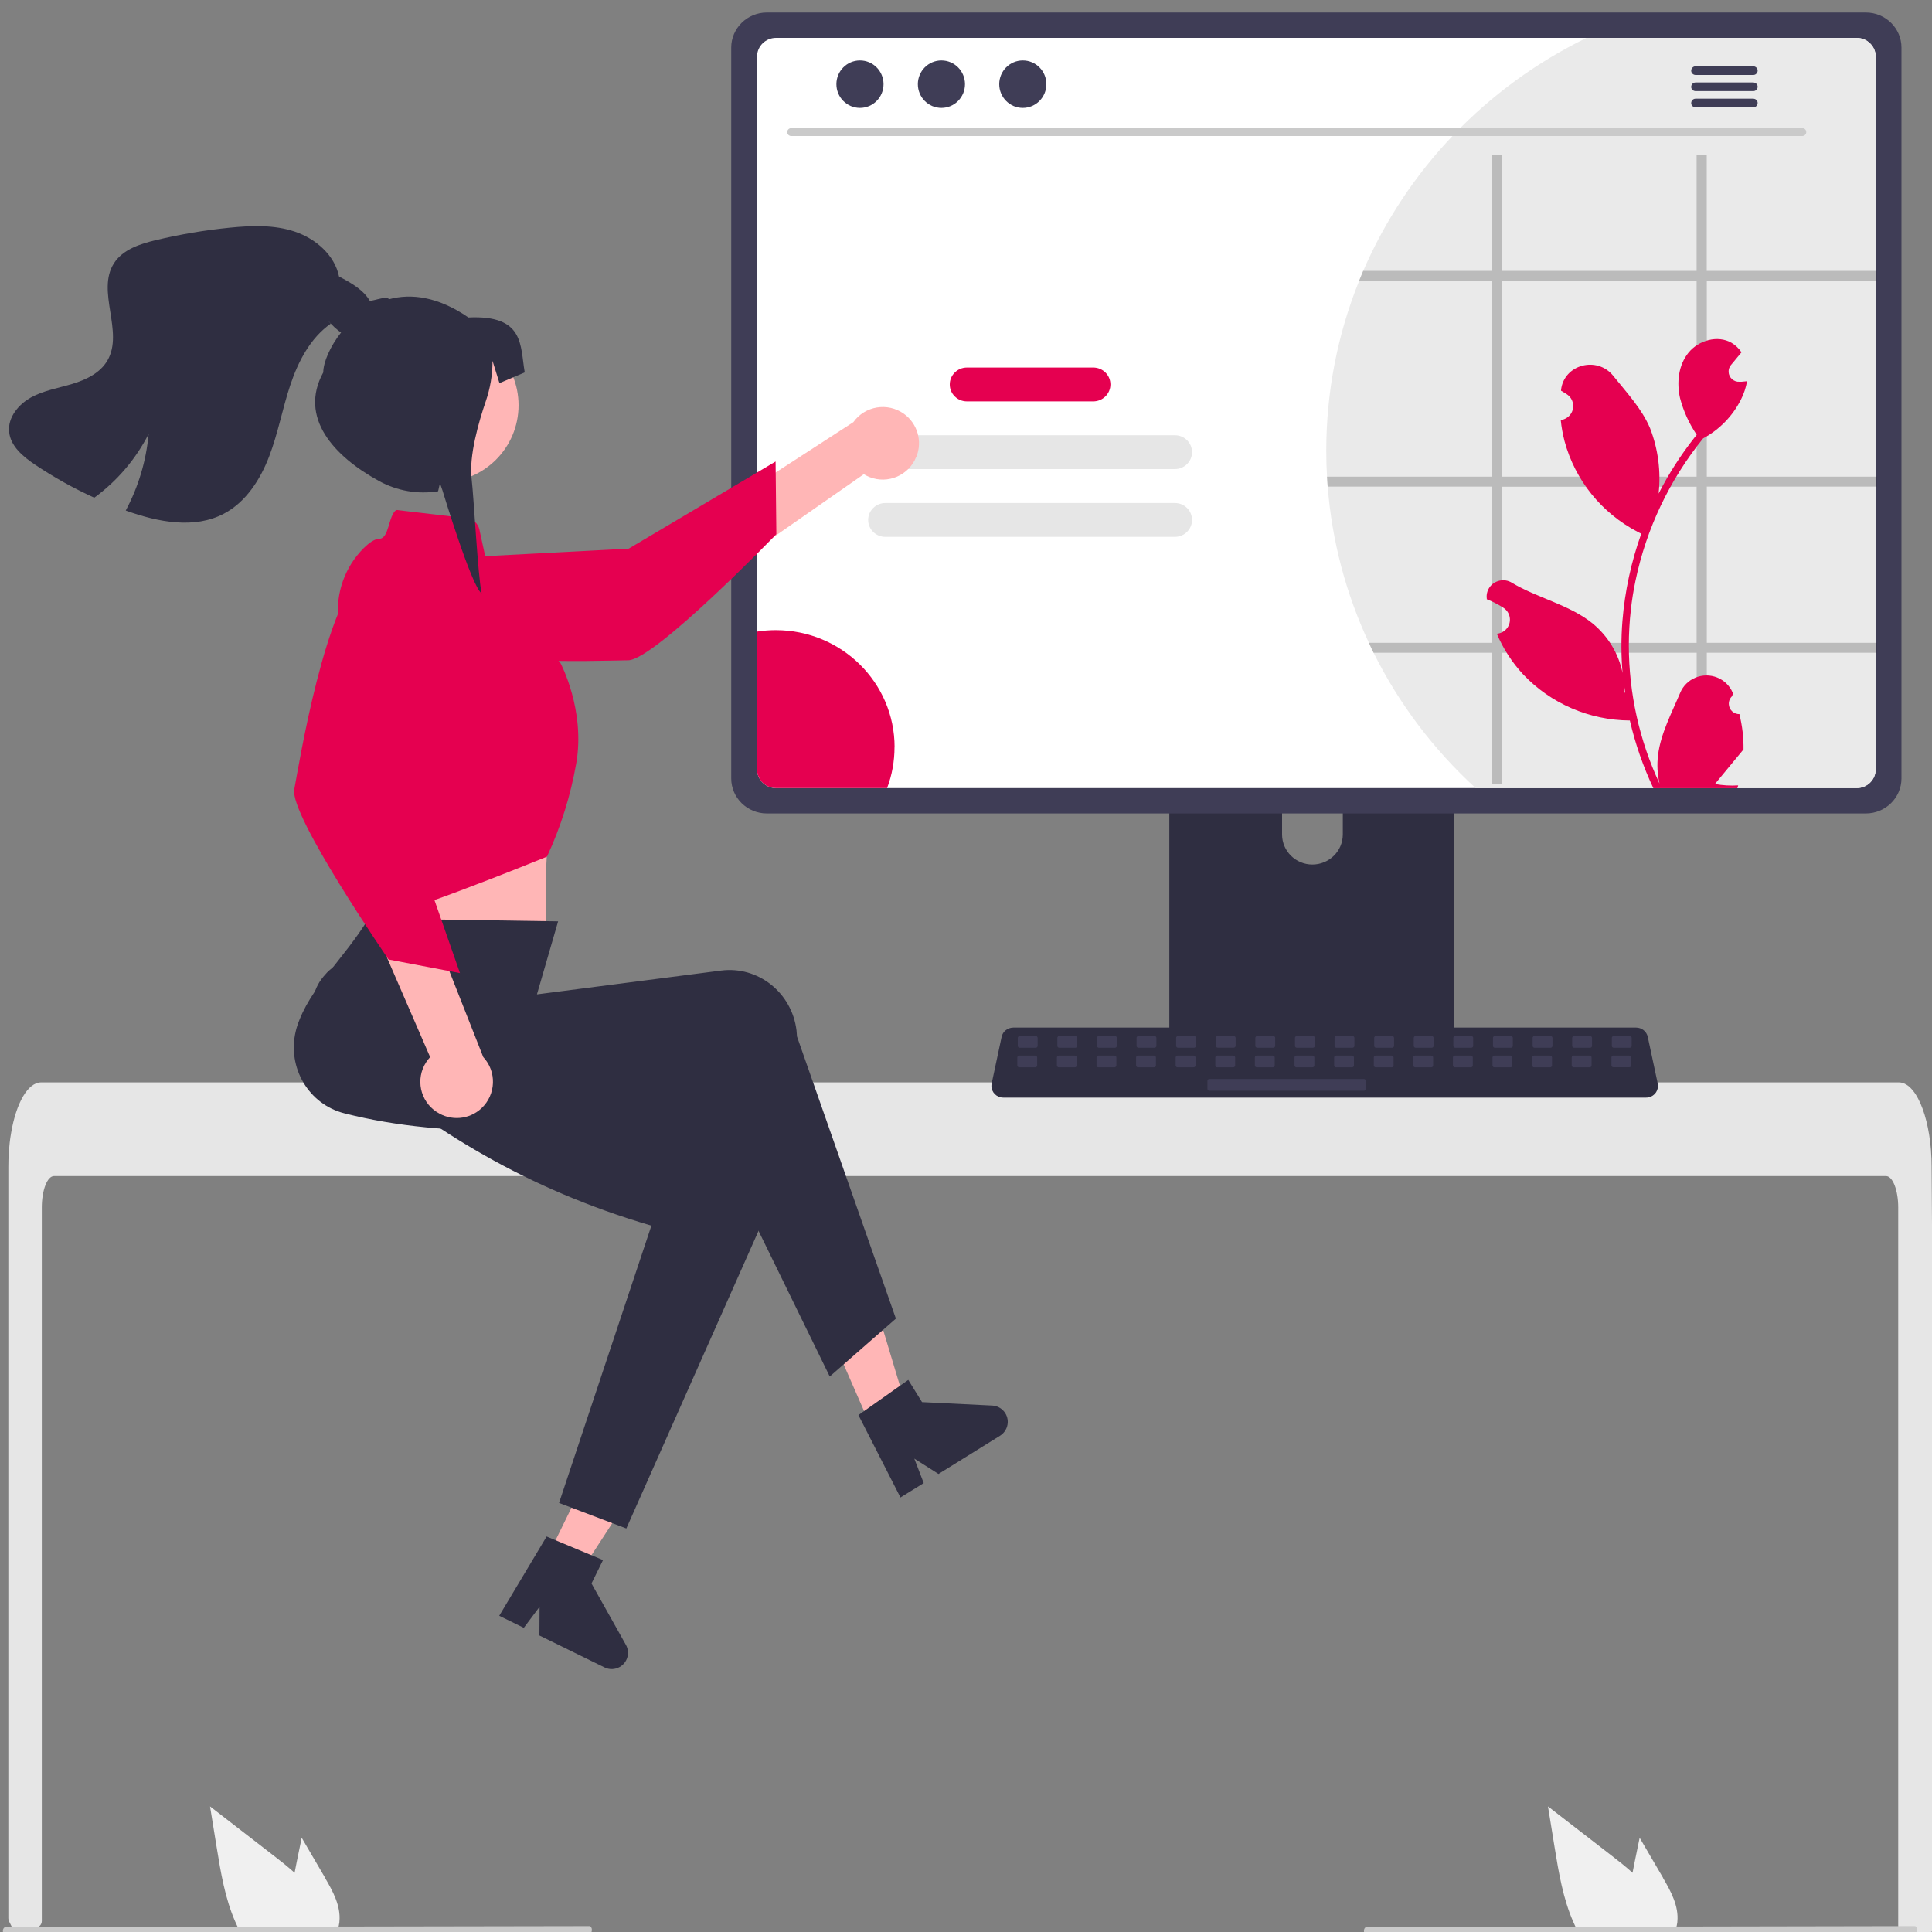 <svg xmlns="http://www.w3.org/2000/svg" id="a" viewBox="0 0 250 250"><rect x="0" y="0" width="250" height="250" fill="#808080" stroke="none"/><defs><style>.cls-1{fill:#ffb6b6;}.cls-2{fill:#f0f0f0;}.cls-3{fill:#2f2e41;}.cls-4{fill:#e50050;}.cls-5{fill:#fff;}.cls-6{fill:#cacaca;}.cls-7{fill:#3f3d56;}.cls-8{fill:#e6e6e6;}.cls-9{isolation:isolate;opacity:.2;}.cls-10{fill:#eaeaea;}</style></defs><g><path class="cls-7" d="M145.11,140.6v4.18c0,.45,.37,.82,.83,.82h29.32c.46,0,.83-.37,.83-.82v-4.18h-30.98Z"></path><g><g><path class="cls-8" d="M245.63,156.25c0-2.24-.71-4.06-1.58-4.07H6.99c-.87,0-1.58,1.82-1.58,4.07v92.33c0,.43-.31,.79-.71,.83-.64,.06-1.27,.13-1.91,.18-.02,0-.03,0-.05,0-.35,.03-.69,.06-1.04,.09h0c-.18-.35-.35-.7-.53-1.06-.06-.12-.09-.25-.09-.39v-97.26c0-.62,.02-1.24,.06-1.86,.06-.84,.15-1.69,.3-2.52,.66-3.89,2.17-6.52,3.88-6.53H245.72c.25,0,.5,.06,.72,.16,.34,.16,.64,.38,.89,.67,.35,.38,.64,.81,.88,1.28,.84,1.58,1.44,3.93,1.66,6.67,0,.03,0,.05,0,.08,.06,.68,.08,1.37,.08,2.06l.06,8.97,.04,5.35,.11,16.78,.04,5.96,.17,61.18h0c0,.46-.35,.84-.79,.84h-3.16c-.43,0-.79-.37-.79-.84v-92.95Z"></path><path class="cls-2" d="M215.2,242.99l-3.03-5.18-.61,2.96c-.11,.52-.21,1.05-.31,1.57-.86-.78-1.78-1.51-2.68-2.2-2.75-2.13-5.51-4.25-8.26-6.39l.86,5.31c.53,3.27,1.09,6.61,2.4,9.6,.15,.34,.3,.67,.47,1h12.8c.1-.3,.17-.62,.21-.94,0-.02,0-.04,0-.06,.2-2.03-.85-3.94-1.87-5.68Z"></path><path class="cls-2" d="M42.07,242.99l-3.03-5.18-.61,2.96c-.11,.52-.21,1.05-.31,1.57-.86-.78-1.78-1.51-2.68-2.2-2.75-2.13-5.51-4.25-8.26-6.39l.86,5.31c.53,3.27,1.09,6.61,2.4,9.6,.15,.34,.3,.67,.47,1h12.8c.1-.3,.17-.62,.21-.94,0-.02,0-.04,0-.06,.2-2.03-.85-3.94-1.87-5.68Z"></path><path class="cls-6" d="M247.77,250.24l-70.98,.13c-.17,0-.31-.23-.3-.5,0-.27,.14-.49,.3-.5l70.98-.13c.17,0,.31,.23,.3,.5,0,.27-.14,.49-.3,.5Z"></path><path class="cls-6" d="M76.27,250.24l-75.58,.13c-.18,0-.33-.23-.32-.5,0-.27,.15-.49,.32-.5l75.58-.13c.18,0,.33,.23,.32,.5,0,.27-.15,.49-.32,.5Z"></path></g><g><path class="cls-3" d="M186.35,82.44h-33.27c-.98,0-1.77,.79-1.77,1.75v51.79h36.82v-51.79c0-.97-.79-1.75-1.78-1.75h0Zm-16.52,29.43c-2.17,0-3.92-1.74-3.93-3.87v-5.97c0-2.14,1.76-3.87,3.93-3.87s3.93,1.73,3.93,3.87v5.97c-.01,2.13-1.76,3.86-3.93,3.87h0Z"></path><path class="cls-7" d="M241.44,1.62H99.23c-2.54,0-4.61,2.04-4.61,4.54V100.72c0,2.51,2.06,4.54,4.61,4.54H241.44c2.54,0,4.61-2.03,4.61-4.54V6.16c0-2.51-2.07-4.54-4.61-4.54Z"></path><path class="cls-5" d="M240.25,4.9H100.42c-1.36,0-2.46,1.09-2.46,2.43V99.55c0,1.34,1.1,2.43,2.46,2.43H240.25c1.36,0,2.46-1.09,2.46-2.43V7.33c0-1.34-1.1-2.43-2.46-2.43Z"></path><path class="cls-3" d="M213.01,142.03h-83.19c-.85,0-1.53-.68-1.53-1.51,0-.1,.01-.21,.03-.31l1.29-6.04c.15-.7,.77-1.19,1.5-1.2h80.61c.72,0,1.35,.5,1.5,1.2l1.29,6.04c.17,.82-.36,1.61-1.18,1.79-.1,.02-.21,.03-.32,.03h0Z"></path><path class="cls-7" d="M131.95,134.06h2.07c.14,0,.25,.11,.25,.25v1.02c0,.14-.11,.25-.25,.25h-2.07c-.14,0-.25-.11-.25-.25v-1.02c0-.14,.11-.25,.25-.25Z"></path><path class="cls-7" d="M137.07,134.06h2.07c.14,0,.25,.11,.25,.25v1.02c0,.14-.11,.25-.25,.25h-2.07c-.14,0-.25-.11-.25-.25v-1.02c0-.14,.11-.25,.25-.25Z"></path><path class="cls-7" d="M142.2,134.06h2.07c.14,0,.25,.11,.25,.25v1.02c0,.14-.11,.25-.25,.25h-2.07c-.14,0-.25-.11-.25-.25v-1.02c0-.14,.11-.25,.25-.25Z"></path><path class="cls-7" d="M147.32,134.06h2.07c.14,0,.25,.11,.25,.25v1.02c0,.14-.11,.25-.25,.25h-2.07c-.14,0-.25-.11-.25-.25v-1.02c0-.14,.11-.25,.25-.25Z"></path><path class="cls-7" d="M152.45,134.06h2.06c.14,0,.25,.11,.25,.25v1.02c0,.14-.11,.25-.25,.25h-2.07c-.14,0-.25-.11-.25-.25v-1.02c0-.14,.11-.25,.25-.25Z"></path><path class="cls-7" d="M157.57,134.06h2.07c.14,0,.25,.11,.25,.25v1.01c0,.14-.11,.25-.25,.25h-2.06c-.14,0-.25-.11-.25-.25v-1.02c0-.14,.11-.25,.25-.25Z"></path><path class="cls-7" d="M162.7,134.06h2.06c.14,0,.25,.11,.25,.25v1.02c0,.14-.11,.25-.25,.25h-2.07c-.14,0-.25-.11-.25-.25v-1.02c0-.14,.11-.25,.25-.25Z"></path><path class="cls-7" d="M167.82,134.06h2.07c.14,0,.25,.11,.25,.25v1.02c0,.14-.11,.25-.25,.25h-2.07c-.14,0-.25-.11-.25-.25v-1.02c0-.14,.11-.25,.25-.25Z"></path><path class="cls-7" d="M172.95,134.06h2.06c.14,0,.25,.11,.25,.25v1.02c0,.14-.11,.25-.25,.25h-2.07c-.14,0-.25-.11-.25-.25v-1.02c0-.14,.11-.25,.25-.25Z"></path><path class="cls-7" d="M178.07,134.06h2.07c.14,0,.25,.11,.25,.25v1.02c0,.14-.11,.25-.25,.25h-2.07c-.14,0-.25-.11-.25-.25v-1.02c0-.14,.11-.25,.25-.25Z"></path><path class="cls-7" d="M183.19,134.06h2.07c.14,0,.25,.11,.25,.25v1.02c0,.14-.11,.25-.25,.25h-2.07c-.14,0-.25-.11-.25-.25v-1.02c0-.14,.11-.25,.25-.25Z"></path><path class="cls-7" d="M188.32,134.06h2.06c.14,0,.25,.11,.25,.25v1.02c0,.14-.11,.25-.25,.25h-2.07c-.14,0-.25-.11-.25-.25v-1.02c0-.14,.11-.25,.25-.25Z"></path><path class="cls-7" d="M193.44,134.06h2.07c.14,0,.25,.11,.25,.25v1.02c0,.14-.11,.25-.25,.25h-2.07c-.14,0-.25-.11-.25-.25v-1.02c0-.14,.11-.25,.25-.25Z"></path><path class="cls-7" d="M198.57,134.06h2.07c.14,0,.25,.11,.25,.25v1.02c0,.14-.11,.25-.25,.25h-2.07c-.14,0-.25-.11-.25-.25v-1.02c0-.14,.11-.25,.25-.25Z"></path><path class="cls-7" d="M203.69,134.06h2.07c.14,0,.25,.11,.25,.25v1.02c0,.14-.11,.25-.25,.25h-2.07c-.14,0-.25-.11-.25-.25v-1.02c0-.14,.11-.25,.25-.25Z"></path><path class="cls-7" d="M208.82,134.06h2.07c.14,0,.25,.11,.25,.25v1.02c0,.14-.11,.25-.25,.25h-2.07c-.14,0-.25-.11-.25-.25v-1.02c0-.14,.11-.25,.25-.25Z"></path><path class="cls-7" d="M131.89,136.59h2.07c.14,0,.25,.11,.25,.25v1.02c0,.14-.11,.25-.25,.25h-2.07c-.14,0-.25-.11-.25-.25v-1.02c0-.14,.11-.25,.25-.25Z"></path><path class="cls-7" d="M137.01,136.59h2.07c.14,0,.25,.11,.25,.25v1.02c0,.14-.11,.25-.25,.25h-2.07c-.14,0-.25-.11-.25-.25v-1.02c0-.14,.11-.25,.25-.25Z"></path><path class="cls-7" d="M142.14,136.59h2.07c.14,0,.25,.11,.25,.25v1.02c0,.14-.11,.25-.25,.25h-2.07c-.14,0-.25-.11-.25-.25v-1.02c0-.14,.11-.25,.25-.25Z"></path><path class="cls-7" d="M147.26,136.59h2.07c.14,0,.25,.11,.25,.25v1.02c0,.14-.11,.25-.25,.25h-2.07c-.14,0-.25-.11-.25-.25v-1.02c0-.14,.11-.25,.25-.25Z"></path><path class="cls-7" d="M152.38,136.59h2.07c.14,0,.25,.11,.25,.25v1.02c0,.14-.11,.25-.25,.25h-2.07c-.14,0-.25-.11-.25-.25v-1.02c0-.14,.11-.25,.25-.25Z"></path><path class="cls-7" d="M157.51,136.59h2.07c.14,0,.25,.11,.25,.25v1.02c0,.14-.11,.25-.25,.25h-2.07c-.14,0-.25-.11-.25-.25v-1.02c0-.14,.11-.25,.25-.25Z"></path><path class="cls-7" d="M162.63,136.59h2.07c.14,0,.25,.11,.25,.25v1.02c0,.14-.11,.25-.25,.25h-2.07c-.14,0-.25-.11-.25-.25v-1.02c0-.14,.11-.25,.25-.25Z"></path><path class="cls-7" d="M167.76,136.59h2.07c.14,0,.25,.11,.25,.25v1.02c0,.14-.11,.25-.25,.25h-2.07c-.14,0-.25-.11-.25-.25v-1.02c0-.14,.11-.25,.25-.25Z"></path><path class="cls-7" d="M172.88,136.59h2.07c.14,0,.25,.11,.25,.25v1.02c0,.14-.11,.25-.25,.25h-2.06c-.14,0-.25-.11-.25-.25v-1.02c0-.14,.11-.25,.25-.25Z"></path><path class="cls-7" d="M178.01,136.59h2.07c.14,0,.25,.11,.25,.25v1.02c0,.14-.11,.25-.25,.25h-2.06c-.14,0-.25-.11-.25-.25v-1.02c0-.14,.11-.25,.25-.25Z"></path><path class="cls-7" d="M183.13,136.59h2.07c.14,0,.25,.11,.25,.25v1.02c0,.14-.11,.25-.25,.25h-2.07c-.14,0-.25-.11-.25-.25v-1.02c0-.14,.11-.25,.25-.25Z"></path><path class="cls-7" d="M188.26,136.59h2.07c.14,0,.25,.11,.25,.25v1.02c0,.14-.11,.25-.25,.25h-2.07c-.14,0-.25-.11-.25-.25v-1.02c0-.14,.11-.25,.25-.25Z"></path><path class="cls-7" d="M193.38,136.59h2.07c.14,0,.25,.11,.25,.25v1.02c0,.14-.11,.25-.25,.25h-2.07c-.14,0-.25-.11-.25-.25v-1.02c0-.14,.11-.25,.25-.25Z"></path><path class="cls-7" d="M198.51,136.59h2.07c.14,0,.25,.11,.25,.25v1.02c0,.14-.11,.25-.25,.25h-2.07c-.14,0-.25-.11-.25-.25v-1.02c0-.14,.11-.25,.25-.25Z"></path><path class="cls-7" d="M203.63,136.59h2.07c.14,0,.25,.11,.25,.25v1.02c0,.14-.11,.25-.25,.25h-2.07c-.14,0-.25-.11-.25-.25v-1.02c0-.14,.11-.25,.25-.25Z"></path><path class="cls-7" d="M208.76,136.59h2.07c.14,0,.25,.11,.25,.25v1.01c0,.14-.11,.25-.25,.25h-2.06c-.14,0-.25-.11-.25-.25v-1.02c0-.14,.11-.25,.25-.25Z"></path><path class="cls-7" d="M156.48,139.62h20.01c.14,0,.25,.11,.25,.25v1.02c0,.14-.11,.25-.25,.25h-20c-.14,0-.25-.11-.25-.25v-1.02c0-.14,.11-.25,.25-.25Z"></path><path class="cls-10" d="M242.72,7.33V99.55c0,1.34-1.1,2.43-2.46,2.43h-49.31c-5.45-4.99-9.93-10.92-13.2-17.5-.22-.42-.42-.85-.61-1.29-2.98-6.37-4.79-13.22-5.33-20.21-.04-.43-.07-.86-.09-1.29-.07-1.11-.1-2.24-.1-3.37,0-7.52,1.43-14.98,4.25-21.97,.17-.43,.35-.86,.53-1.29,5.67-13.12,15.91-23.82,28.88-30.15h34.98c1.36,0,2.46,1.09,2.47,2.43Z"></path><path class="cls-6" d="M233.22,17.6H102.38c-.29,0-.52-.24-.51-.52,0-.27,.23-.5,.51-.5H233.22c.29,0,.52,.24,.51,.52,0,.27-.23,.5-.51,.5Z"></path><ellipse class="cls-7" cx="111.28" cy="10.89" rx="3.05" ry="3.07"></ellipse><ellipse class="cls-7" cx="121.82" cy="10.89" rx="3.05" ry="3.07"></ellipse><ellipse class="cls-7" cx="132.35" cy="10.89" rx="3.05" ry="3.07"></ellipse><path class="cls-7" d="M226.88,8.58h-7.48c-.31,0-.56,.26-.56,.57,0,.3,.25,.54,.56,.55h7.48c.31,0,.56-.26,.56-.57,0-.3-.25-.54-.56-.55Z"></path><path class="cls-7" d="M226.88,10.67h-7.48c-.31,0-.56,.26-.56,.57,0,.3,.25,.54,.56,.55h7.48c.31,0,.56-.26,.56-.57,0-.3-.25-.54-.56-.55Z"></path><path class="cls-7" d="M226.88,12.77h-7.48c-.31,0-.56,.26-.56,.57,0,.3,.25,.54,.56,.55h7.48c.31,0,.56-.26,.56-.57,0-.3-.25-.54-.56-.55Z"></path><path class="cls-4" d="M125.12,47.56h16.35c1.23,0,2.22,.98,2.22,2.19h0c0,1.21-1,2.19-2.22,2.19h-16.35c-1.23,0-2.22-.98-2.22-2.19h0c0-1.21,1-2.19,2.22-2.19Z"></path><path class="cls-8" d="M114.56,56.32h37.47c1.23,0,2.22,.98,2.22,2.19h0c0,1.21-1,2.19-2.22,2.19h-37.47c-1.23,0-2.22-.98-2.22-2.19h0c0-1.21,1-2.19,2.22-2.19Z"></path><path class="cls-8" d="M114.56,65.09h37.47c1.23,0,2.22,.98,2.22,2.19h0c0,1.21-1,2.19-2.22,2.19h-37.47c-1.23,0-2.22-.98-2.22-2.19h0c0-1.21,1-2.19,2.22-2.19Z"></path><path class="cls-4" d="M115.75,96.69c0,1.81-.32,3.6-.96,5.29h-14.37c-1.36,0-2.46-1.09-2.46-2.43v-17.82c.8-.13,1.62-.19,2.43-.19,8.49,0,15.37,6.78,15.37,15.15h0Z"></path><path class="cls-9" d="M242.84,36.34v-1.29h-21.99v-14.98h-1.31v14.98h-25.2v-14.98h-1.31v14.98h-16.64c-.18,.43-.36,.86-.53,1.29h17.18v25.34h-21.33c.02,.43,.05,.86,.09,1.29h21.24v20.21h-15.91c.19,.43,.4,.86,.61,1.29h15.3v16.99h1.31v-16.99h25.2v16.99h1.31v-16.99h21.99v-1.29h-21.99v-20.21h21.99v-1.29h-21.99v-25.34h21.99Zm-23.3,46.85h-25.2v-20.21h25.2v20.21Zm0-21.51h-25.2v-25.34h25.2v25.34Z"></path><path class="cls-4" d="M225.14,92.41c-.76,.03-1.4-.54-1.43-1.29-.02-.4,.14-.78,.44-1.05l.09-.37-.04-.09c-.79-1.84-2.95-2.7-4.82-1.92-.89,.37-1.59,1.07-1.96,1.95-1.11,2.63-2.52,5.27-2.87,8.06-.15,1.23-.09,2.48,.19,3.69-2.61-5.6-3.96-11.69-3.97-17.85,0-1.55,.09-3.09,.26-4.63,.14-1.26,.34-2.51,.6-3.75,1.4-6.74,4.4-13.05,8.75-18.43,2.11-1.13,3.81-2.88,4.88-4.99,.39-.76,.66-1.57,.81-2.41-.24,.03-.48,.05-.72,.07h-.25c-.75,.05-1.38-.53-1.42-1.26-.01-.33,.09-.65,.3-.9,.1-.12,.21-.25,.31-.37,.16-.19,.32-.38,.47-.57,.02-.02,.03-.04,.05-.06,.18-.22,.36-.43,.54-.65-.33-.5-.77-.92-1.29-1.23-1.8-1.04-4.28-.32-5.57,1.28-1.3,1.6-1.55,3.85-1.1,5.85,.44,1.7,1.18,3.32,2.17,4.78-.1,.12-.2,.24-.3,.36-1.78,2.26-3.33,4.68-4.64,7.24,.32-2.86-.06-5.76-1.1-8.45-1.05-2.51-3.03-4.62-4.77-6.79-2.09-2.6-6.38-1.47-6.75,1.83v.1c.25,.14,.5,.3,.75,.46,.85,.56,1.08,1.7,.51,2.54-.29,.43-.75,.71-1.26,.79h-.04c.09,.92,.26,1.83,.49,2.73,1.36,5.05,4.79,9.31,9.48,11.75,.15,.08,.3,.15,.45,.23-1.31,3.65-2.13,7.46-2.44,11.31-.18,2.28-.17,4.56,.03,6.84v-.08c-.51-2.53-1.88-4.81-3.89-6.46-2.98-2.42-7.2-3.31-10.42-5.25-.99-.63-2.31-.34-2.95,.63-.27,.42-.39,.92-.32,1.41v.08c.49,.19,.96,.41,1.41,.66,.26,.14,.51,.3,.76,.46,.85,.56,1.08,1.7,.51,2.54-.29,.43-.75,.71-1.26,.79h-.04l-.08,.02c.82,1.93,1.97,3.71,3.4,5.25,3.57,3.78,8.57,5.94,13.81,5.97h0c.7,3.02,1.72,5.95,3.04,8.76h10.87c.04-.12,.07-.24,.11-.36-1.01,.06-2.02,0-3.01-.18,.81-.98,1.61-1.96,2.42-2.93,.02-.02,.03-.04,.05-.06,.41-.5,.82-.99,1.23-1.49h0c.02-1.53-.16-3.06-.53-4.54h0Zm-12.45-24.14h0Zm-2.41,21.4l-.09-.21c0-.15,0-.3,0-.45,0-.04,0-.08,0-.13,.04,.27,.07,.53,.11,.8h0Z"></path></g></g></g><g><polygon class="cls-1" points="114.17 187.99 118.48 186.06 113.08 168.11 106.72 170.95 114.17 187.99"></polygon><path class="cls-3" d="M111.08,183.11l6.45-4.55,1.78,2.87,9.09,.45c1.16,.06,2.06,1.05,2,2.21-.03,.69-.41,1.32-.99,1.69l-7.97,4.95-3.13-1.99,1.22,3.17-3.01,1.86-5.44-10.66Z"></path><path class="cls-1" d="M118.56,59.12c-.95,2.39-3.66,3.56-6.05,2.61-.26-.1-.5-.23-.73-.37l-30.86,21.5-.85-8.57,30.35-19.66c1.51-2.11,4.43-2.59,6.54-1.09,1.76,1.26,2.43,3.56,1.62,5.57h0Z"></path><path class="cls-4" d="M49.46,72.67s-3.34,4.94,1.9,9.31,26.5,3.5,29.93,3.46,19.17-16.32,19.17-16.32l-.1-9.4-19,11.27-31.89,1.68Z"></path><path class="cls-1" d="M47.56,105.46l.34,6.4s-.99,5.67-.18,6.89c.81,1.22,23.09,3.03,23.09,3.03,0,0-.7-9.54,.56-16.45l-23.82,.13Z"></path><path class="cls-3" d="M115.95,170.61l-8.58,7.51-16.81-34.38c-16.67,2.87-32.4,3.79-46,.32-4.61-1.16-7.42-5.91-6.29-10.62,.05-.22,.11-.44,.18-.65,1.63-4.97,5.89-8.48,9.25-13.94l24.52,.37-2.74,9.45,23.82-3.08c4.79-.62,9.17,2.85,9.77,7.75,.03,.26,.05,.52,.06,.78l12.8,36.51Z"></path><circle class="cls-1" cx="57.14" cy="52.44" r="9.96"></circle><path class="cls-4" d="M51.3,65.99l9.13,1.07c.79,.09,1.43,.68,1.6,1.45l1.45,6.64,9.05,10.66s3.25,6.09,2.03,13c-.73,4.16-2,8.21-3.78,12.04,0,0-22.26,9.1-23.07,7.89s-1.08-6.76-1.08-6.76l-2.86-31.86c-.33-3.4,.87-6.77,3.29-9.19,.72-.71,1.44-1.21,2.02-1.21,1.31-.04,1.14-3,2.22-3.75Z"></path><polygon class="cls-1" points="70.89 201.34 75.13 203.41 85.33 187.69 79.08 184.63 70.89 201.34"></polygon><path class="cls-3" d="M81.04,197.78l-8.7-3.3,11.95-35.88c-16.23-4.76-28.47-12.42-39.16-21.52-3.63-3.07-6.35-7-3.26-10.73,.14-.17,.3-.34,.45-.51,3.65-3.74,12.9-3.02,18.32-6.45l12.12,12.94-.76,3.47,22.75,7.71c4.58,1.55,6.98,6.59,5.37,11.26-.09,.25-.18,.49-.29,.73l-18.79,42.3Z"></path><path class="cls-3" d="M70.75,198.83l7.28,3.04-1.49,3.03,4.45,7.94c.57,1.02,.21,2.3-.81,2.87-.6,.34-1.34,.36-1.96,.05l-8.42-4.13,.02-3.71-2.04,2.72-3.18-1.56,6.14-10.27Z"></path><path class="cls-1" d="M56.51,143.89c-2.16-1.41-2.77-4.29-1.36-6.45,.15-.23,.32-.45,.51-.65l-14.96-34.51,8.57,.86,13.26,33.64c1.77,1.89,1.66,4.86-.23,6.63-1.58,1.48-3.97,1.68-5.78,.48h0Z"></path><path class="cls-4" d="M56.9,73.47s-4.18-4.25-9.5,.02c-5.32,4.27-8.68,25.28-9.32,28.65s12.2,22.02,12.2,22.02l9.24,1.76-7.29-20.86,4.67-31.6Z"></path><path class="cls-3" d="M46.61,43.56c-1.61,.48-3.11-.87-4.22-2.14l.4,.47c-2.63,1.85-4.2,4.87-5.22,7.92-1.02,3.05-1.59,6.25-2.74,9.25-1.15,3-3.01,5.91-5.86,7.41-3.81,2.01-8.48,1.09-12.54-.35-.05-.02-.1-.04-.16-.06,1.64-3.07,2.65-6.44,2.96-9.9-1.67,3.26-4.07,6.08-7.03,8.24-2.65-1.2-5.2-2.62-7.62-4.24-1.57-1.05-3.22-2.4-3.4-4.28-.19-1.86,1.21-3.56,2.85-4.46s3.53-1.2,5.32-1.74c1.79-.54,3.61-1.41,4.55-3.03,2.17-3.72-1.48-8.96,.85-12.59,1.15-1.78,3.37-2.5,5.43-2.99,3.15-.75,6.34-1.29,9.56-1.61,2.83-.28,5.75-.39,8.43,.52s5.13,3.02,5.7,5.8c1.57,.83,3.23,1.74,4.07,3.3,.84,1.56,.37,3.95-1.33,4.45Z"></path><path class="cls-3" d="M44.21,42.93c-1.54,1.93-2.38,4.01-2.38,5.26-3.2,5.84,1.37,10.86,7.21,14.05,2.33,1.28,5.02,1.75,7.65,1.33l.24-1.04,.33,.94s3.8,12.56,5.06,13.3c-.48-2.24-1.02-12.58-1.29-14.77-.37-2.97,.91-7.39,1.83-10.08,.57-1.66,.87-3.4,.87-5.15v-.08l.9,2.89,3.27-1.39c-.61-3.49,0-7.45-7.29-7.11-3.94-2.71-7.42-3.13-10.27-2.36-.37-.57-2.49,.5-3.11,.2"></path></g></svg>